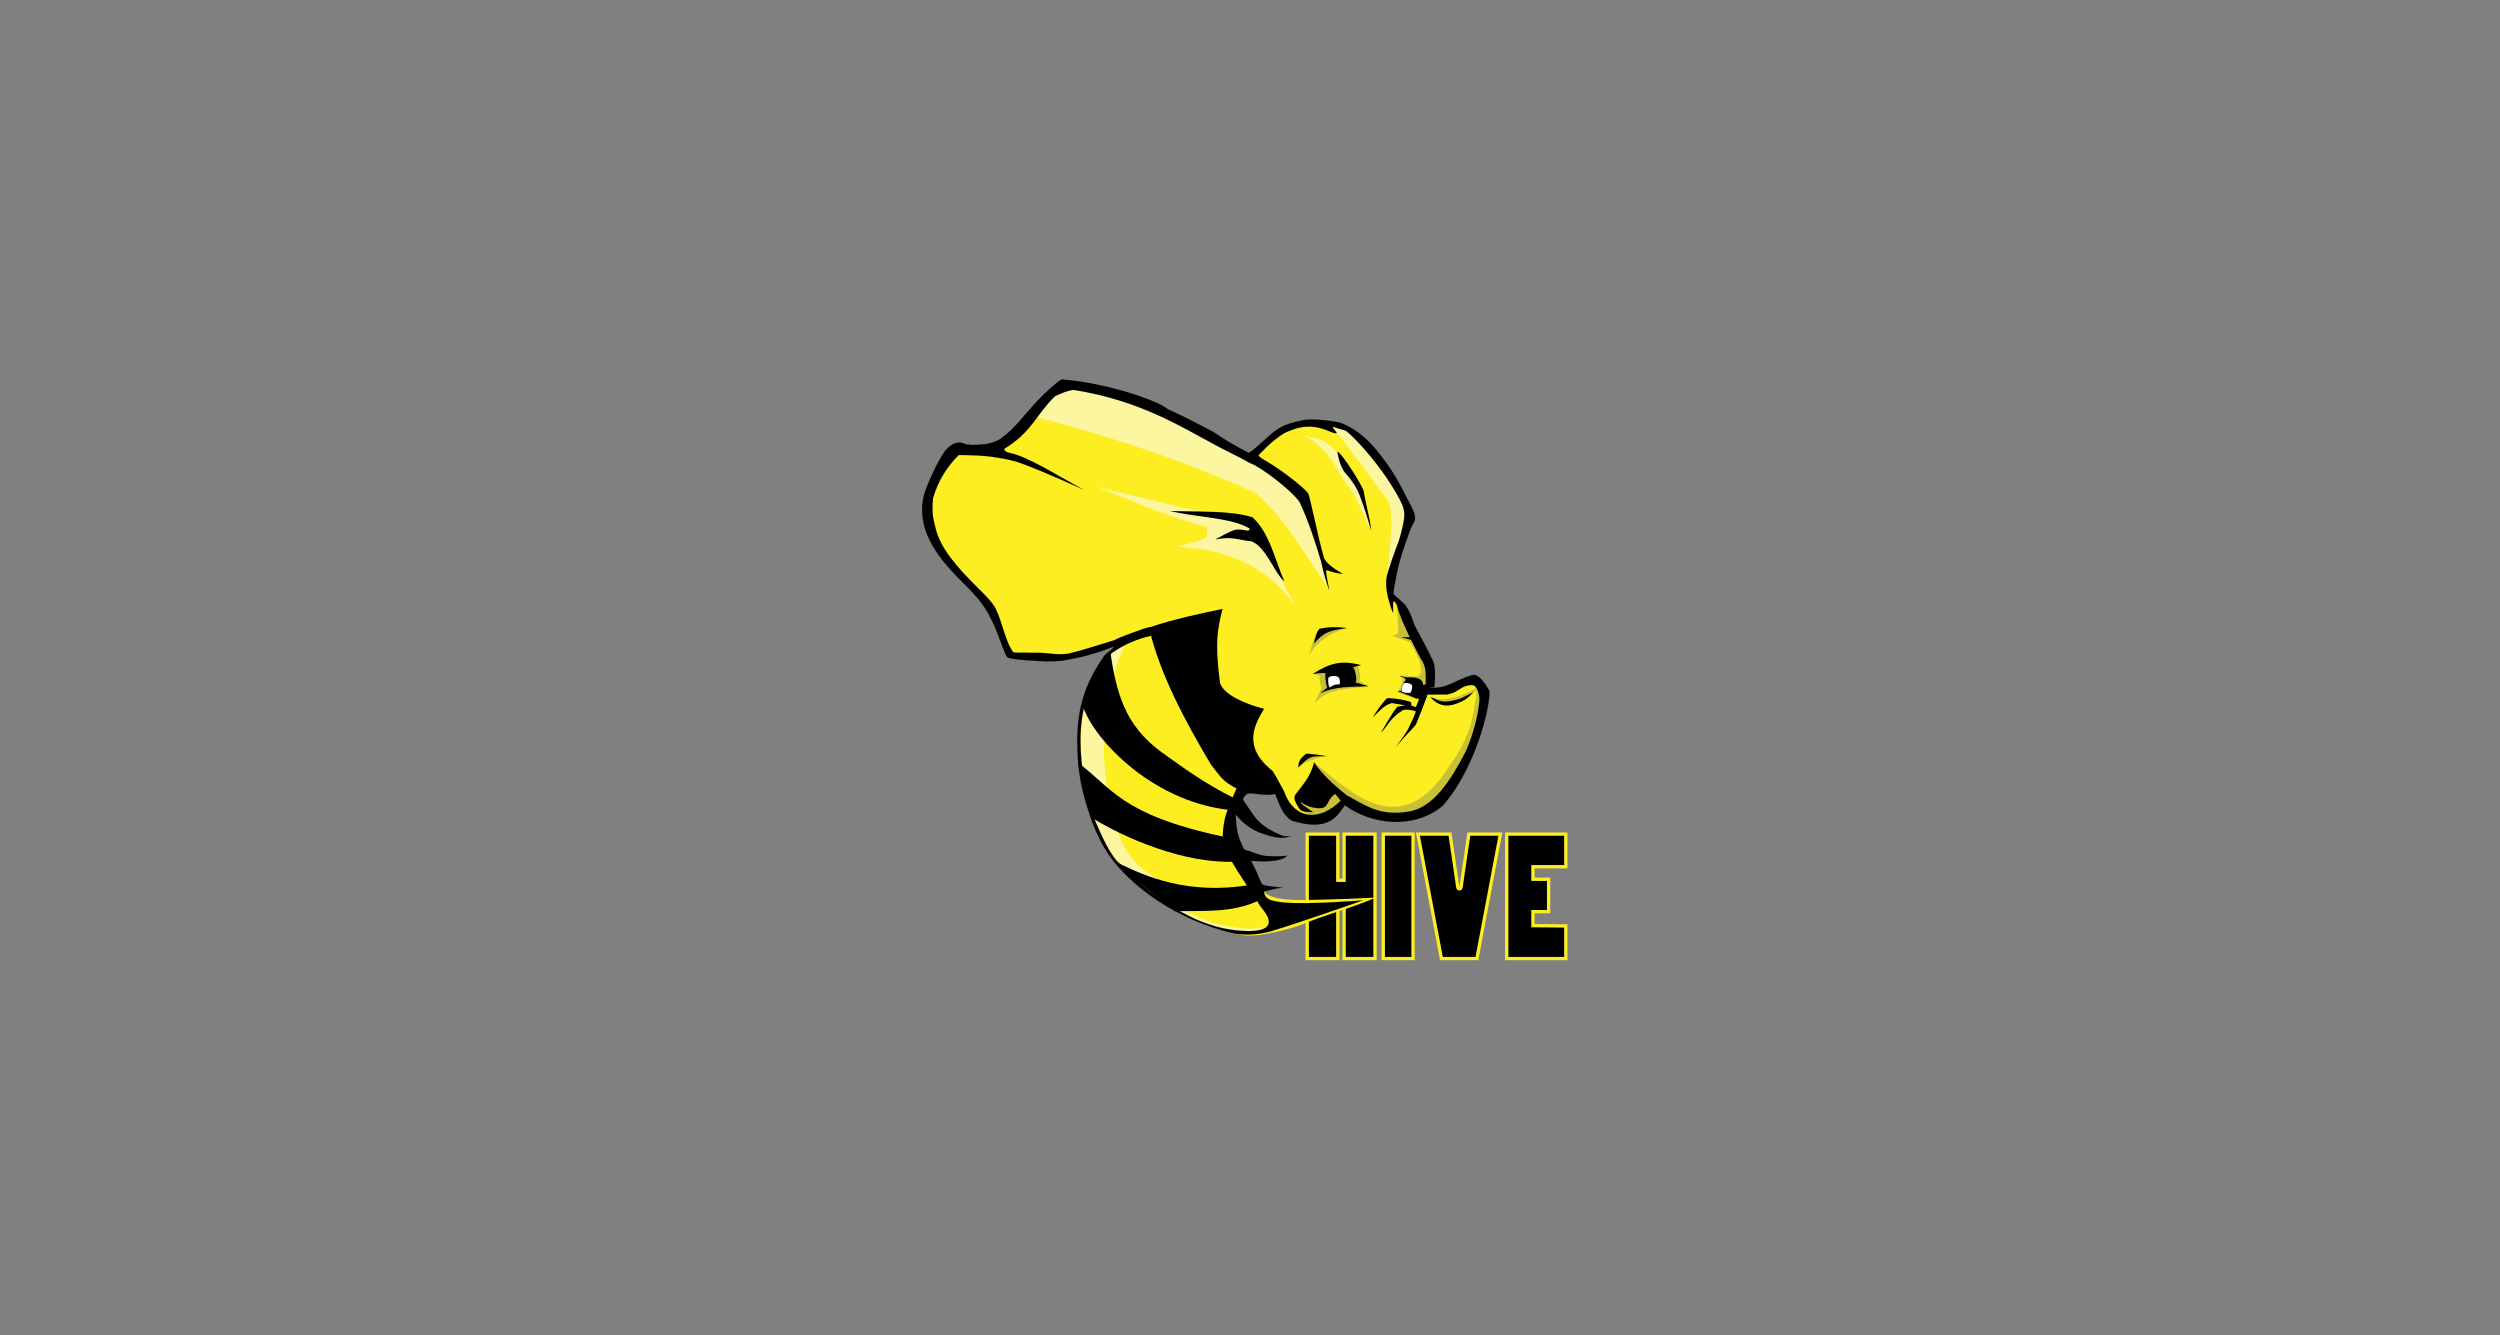 <svg xmlns="http://www.w3.org/2000/svg" width="234" height="125" viewBox="0 0 234 125" fill="none"><rect x="0" y="0" width="234" height="125" fill="#808080" stroke="none"/><g clip-path="url(#clip0_1701_14952)"><path fill-rule="evenodd" clip-rule="evenodd" d="M122.357 78.072V89.722H125.218V84.368L125.808 84.379V89.723H128.7V78.072H125.808V82.395H125.218V78.072L122.357 78.072Z" fill="black" stroke="#FDEE21" stroke-width="0.31"></path><path fill-rule="evenodd" clip-rule="evenodd" d="M132.26 78.072H129.474V89.722H132.26V78.072Z" fill="black" stroke="#FDEE21" stroke-width="0.31"></path><path fill-rule="evenodd" clip-rule="evenodd" d="M132.716 78.072L134.917 89.723H138.238L140.439 78.072H137.482L136.753 83.057C136.692 83.248 136.487 83.248 136.45 83.057L135.722 78.072L132.716 78.072Z" fill="black" stroke="#FDEE21" stroke-width="0.31"></path><path fill-rule="evenodd" clip-rule="evenodd" d="M146.56 78.072H141.03V89.722H146.56V86.668L143.485 86.641L143.485 85.332H144.95V82.299H143.485L143.485 81.127H146.56V78.072Z" fill="black" stroke="#FDEE21" stroke-width="0.31"></path><path fill-rule="evenodd" clip-rule="evenodd" d="M116.698 42.741C116.232 41.465 100.21 35.236 100.005 35.92C97.063 36.687 95.866 40.078 93.842 42.226L89.348 41.968C87.368 44.514 86.329 47.115 87.037 49.819C89.574 53.257 92.52 56.182 94.356 60.501C94.501 62.536 103.165 60.714 105.022 60.311C102.485 62.127 100.276 64.942 101.225 73.048C102.092 76.855 102.685 81.106 110.372 85.411C111.384 85.978 113.477 86.632 114.772 87.109C116.01 87.677 117.458 87.91 121.542 86.661C123.906 85.642 126.458 85.028 128.771 84.012L125.991 84.142C122.162 84.226 119.207 84.511 118.295 83.442L114.772 77.359L116.826 73.37C119.669 73.661 120.612 75.967 123.118 76.845L126.071 74.657C134.649 79.72 138.062 71.448 139.04 65.005C138.936 62.383 133.364 65.827 133.702 64.601C133.833 61.783 131.536 58.097 130.052 55.224L131.769 48.578C132.549 47.884 128.161 40.491 124.579 39.569C121.436 38.761 116.698 42.741 116.698 42.741L116.698 42.741Z" fill="#FDEE21"></path><path fill-rule="evenodd" clip-rule="evenodd" d="M130.79 56.865C130.821 57.579 130.817 58.447 130.886 58.988C130.875 59.401 130.565 59.416 130.309 59.503L131.978 60.114C132.309 60.672 132.576 61.23 132.845 61.787C133.157 63.159 132.924 63.199 132.716 63.3C132.11 63.306 131.506 63.307 130.943 63.187C131.195 63.32 131.251 63.417 131.277 63.588C131.327 63.903 131.124 64.333 130.79 64.747C131.284 65.021 132.184 65.289 132.853 65.544L133.615 63.847C133.27 61.353 132.223 59.055 130.79 56.865Z" fill="#C8C037"></path><path fill-rule="evenodd" clip-rule="evenodd" d="M133.905 65.228C134.831 65.613 136.11 65.5 137.883 64.586C138.147 64.399 138.393 64.511 137.921 64.819C135.595 66.906 134.482 65.862 133.905 65.228Z" fill="#C8C037"></path><path fill-rule="evenodd" clip-rule="evenodd" d="M138.06 64.313C138.336 64.84 138.169 65.268 138.077 65.713C137.789 67.975 137.084 69.764 135.701 71.633C131.202 78.866 126.659 74.34 123.037 71.394L121.539 75.148C121.46 75.477 121.129 75.733 123.469 76.763L125.852 75.08C134.942 81.996 141.383 65.399 138.06 64.313L138.06 64.313Z" fill="#C8C037"></path><path fill-rule="evenodd" clip-rule="evenodd" d="M124.134 70.777C123.521 70.821 121.696 71.441 121.614 71.801L122.454 70.55L124.134 70.777Z" fill="#C8C037"></path><path fill-rule="evenodd" clip-rule="evenodd" d="M122.941 63.106C123.054 63.106 123.593 63.251 123.535 63.219C123.453 63.173 123.526 63.975 123.696 64.393L123.038 65.825C124.298 64.371 126.291 64.468 128.142 64.281L127.259 63.734C127.412 63.222 127.232 62.818 127.147 62.383L122.941 63.106Z" fill="#C8C037"></path><path fill-rule="evenodd" clip-rule="evenodd" d="M126.039 58.795C124.686 59.21 123.392 59.887 122.522 61.331C123.186 58.951 123.321 59.042 123.535 58.924C124.462 58.509 125.222 58.768 126.039 58.795Z" fill="#C8C037"></path><path fill-rule="evenodd" clip-rule="evenodd" d="M118.815 86.69C117.18 88.495 113.531 86.554 110.501 85.564C102.801 80.668 101.297 76.058 101.192 71.537C100.796 65.059 102.785 61.295 105.301 60.404C103.636 63.614 102.86 69.376 103.632 73.66C104.255 76.044 104.268 80.064 108.256 82.216C110.209 83.315 109.68 84.171 111 85.201C112.448 86.329 116.483 87.402 118.815 86.69L118.815 86.69Z" fill="#FCF6A0"></path><path fill-rule="evenodd" clip-rule="evenodd" d="M121.259 56.755C118.491 52.829 114.596 51.355 110.205 51.194C111.085 50.907 111.965 50.758 112.845 50.334C113.061 50.107 112.99 49.709 112.91 49.304C108.683 48.2 106.015 46.836 102.638 45.572L111.754 47.76C117.911 47.993 117.382 49.514 121.26 56.756L121.259 56.755Z" fill="#FCF6A0"></path><path fill-rule="evenodd" clip-rule="evenodd" d="M124.223 54.862C122.177 51.941 120.192 48.396 117.499 46.142C110.996 43.207 104.563 41.027 97.024 39.043L99.43 35.949C107.43 37.775 114.944 40.831 121.675 45.868C122.814 48.748 123.573 51.631 124.223 54.862L124.223 54.862Z" fill="#FCF6A0"></path><path fill-rule="evenodd" clip-rule="evenodd" d="M128.349 49.701C128.349 49.701 127.202 47.127 126.643 46.144C125.348 44.709 124.693 42.033 122.039 40.773C122.878 40.999 123.453 40.729 125.166 42.282L127.864 47.401L128.349 49.701Z" fill="#FCF6A0"></path><path fill-rule="evenodd" clip-rule="evenodd" d="M129.774 54.159C130.039 51.929 130.541 48.353 129.965 46.94C128.361 44.788 126.745 42.563 125.129 40.498C124.862 40.249 124.669 39.911 124.458 39.647C126.73 40.236 129.101 41.816 132.299 48.052L129.774 54.159Z" fill="#FCF6A0"></path><path fill-rule="evenodd" clip-rule="evenodd" d="M120.223 54.422C119.318 53.71 118.512 51.191 117.14 50.667C115.871 50.561 115.406 50.162 113.736 50.502C114.342 50.199 114.913 49.81 115.557 49.603C115.993 49.5 116.402 49.614 116.818 49.671C116.92 49.623 116.988 49.562 116.962 49.471C115.282 48.433 111.836 48.418 109.509 47.825C112.209 47.916 115.197 47.766 117.226 48.417C118.858 49.865 119.388 52.592 120.223 54.422Z" fill="black"></path><path fill-rule="evenodd" clip-rule="evenodd" d="M125.171 42.274C125.546 42.308 127.562 45.497 127.656 46.028C127.824 47.188 128.238 48.488 128.349 49.702C128.017 48.538 127.655 47.374 127.202 46.21C127.07 45.889 126.736 45.165 125.806 44.14C125.374 43.417 125.28 42.849 125.171 42.274L125.171 42.274Z" fill="black"></path><path fill-rule="evenodd" clip-rule="evenodd" d="M132.003 59.644H131.141L132.094 59.894L132.003 59.644Z" fill="black"></path><path fill-rule="evenodd" clip-rule="evenodd" d="M126.117 58.782C125.25 58.676 124.36 58.662 123.492 58.852C123.139 59.327 123.114 59.81 122.96 60.257C124.014 59.094 124.433 59.023 126.117 58.782Z" fill="black"></path><path fill-rule="evenodd" clip-rule="evenodd" d="M137.948 64.78C137.465 65.165 137.417 65.528 135.99 65.963C134.949 66.209 134.361 65.791 133.871 65.231C134.614 65.443 134.733 66.004 136.724 65.375L137.948 64.78Z" fill="black"></path><path fill-rule="evenodd" clip-rule="evenodd" d="M133.622 65.021C133.274 65.977 132.9 66.942 132.522 67.836C131.623 68.891 132.006 68.29 130.66 69.928C131.091 69.263 131.651 68.625 131.944 67.933C132.15 67.477 132.407 66.994 132.52 66.589C132.163 66.411 131.433 66.397 131.334 66.461C130.137 67.167 129.921 67.913 129.216 68.641C129.727 67.823 130.164 66.931 130.757 66.195C130.824 66.1 131.263 66.082 131.533 66.025C131.114 65.953 130.338 65.803 130.275 65.809C129.495 65.997 129.057 66.677 128.478 67.129C128.9 66.519 129.289 65.883 129.826 65.359C129.879 65.297 131.329 65.424 132.081 65.724L132.095 66.023L132.522 66.195L132.843 65.391L133.622 65.021Z" fill="black"></path><path fill-rule="evenodd" clip-rule="evenodd" d="M124.153 70.78C123.96 70.715 122.259 70.496 122.259 70.547C121.606 71.012 121.507 71.457 121.521 71.842C122.607 70.773 122.567 70.77 124.153 70.78Z" fill="black"></path><path fill-rule="evenodd" clip-rule="evenodd" d="M122.86 63.091C122.86 63.091 124.088 62.912 124.064 63.027C123.975 63.453 124.214 64.491 124.241 64.346L123.551 64.909C124.996 64.182 126.518 64.328 128.061 64.217C128.061 64.217 126.761 63.858 126.841 63.847C127.131 63.806 126.764 62.492 126.664 62.464C126.911 62.38 127.153 62.317 127.403 62.255C125.545 61.768 124.47 62.055 122.86 63.091L122.86 63.091Z" fill="black"></path><path fill-rule="evenodd" clip-rule="evenodd" d="M133.485 64.007L133.212 64.144C133.174 63.345 132.315 63.404 131.591 63.396L130.997 63.251C131.178 63.419 131.736 63.405 131.511 63.766C131.321 63.867 131.234 64.302 131.126 64.667L130.805 64.683C131.372 64.905 131.898 65.099 132.522 65.359L132.891 65.415L133.774 64.941L133.485 64.007Z" fill="black"></path><path fill-rule="evenodd" clip-rule="evenodd" d="M125.349 63.469C125.211 63.195 124.515 63.234 124.366 63.411C124.244 63.555 124.358 64.477 124.514 64.321C124.74 64.123 125.035 64.04 125.389 64.056C125.434 63.885 125.418 63.702 125.349 63.469Z" fill="white"></path><path fill-rule="evenodd" clip-rule="evenodd" d="M132.016 64.842C132.081 64.794 132.22 64.332 132.175 64.194C132.084 63.867 131.437 63.936 131.437 63.936C131.279 64.029 131.141 64.538 131.199 64.706C131.226 64.848 131.912 64.893 132.016 64.842Z" fill="white"></path><path fill-rule="evenodd" clip-rule="evenodd" d="M104.372 80.793L104.78 80.833C107.201 82.022 111.187 83.784 116.958 82.837L117.863 84.262C115.322 85.497 112.588 85.213 110.027 85.299L104.372 80.793Z" fill="black"></path><path fill-rule="evenodd" clip-rule="evenodd" d="M100.896 71.397L102.109 76.488C105.356 78.517 110.902 80.842 115.524 80.654L114.503 78.31C104.853 76.261 104.037 73.67 100.897 71.397L100.896 71.397Z" fill="black"></path><path fill-rule="evenodd" clip-rule="evenodd" d="M103.914 60.969C104.507 64.914 105.298 67.905 108.729 70.41C110.831 71.923 112.918 73.428 115.457 74.671C115.457 74.671 115.234 75.829 115.048 75.808C107.494 74.969 101.963 68.705 101.293 65.844C101.942 63.649 102.873 62.279 103.914 60.969H103.914Z" fill="black"></path><path fill-rule="evenodd" clip-rule="evenodd" d="M107.544 58.734C108.551 63.106 110.951 67.535 113.337 71.552C114.212 72.662 114.44 73.152 115.788 73.827C117.61 74.404 118.899 74.257 120.221 74.17C119.859 73.499 119.537 72.798 119.121 72.168C116.159 69.826 117.528 67.694 118.315 66.344C116.668 65.928 114.486 65.044 114.186 63.88C113.702 60.119 113.948 58.925 114.432 56.993C112.202 57.463 109.942 57.929 107.544 58.734L107.544 58.734Z" fill="black"></path><path fill-rule="evenodd" clip-rule="evenodd" d="M99.365 35.51C98.632 35.988 97.926 36.673 97.167 37.451C95.908 38.754 95.071 40.026 93.789 40.968C93.532 41.19 92.813 41.545 91.909 41.598C91.483 41.62 91.205 41.69 90.422 41.592C89.732 41.218 89.076 41.461 88.436 42.227C87.734 43.236 86.845 45.153 86.475 46.359C85.714 49.437 87.656 51.972 89.519 53.926C91.176 55.545 92.131 56.556 92.811 58.041C93.326 59.003 93.708 60.324 94.121 61.25C94.27 61.544 94.239 61.542 94.64 61.631C95.506 61.816 96.707 61.817 97.777 61.909C98.239 61.915 98.875 61.898 99.477 61.836C100.306 61.679 101.281 61.525 102.098 61.243C102.896 61.046 103.607 60.774 104.248 60.523C104.165 60.804 103.555 61.074 103.326 61.43C101.153 64.54 100.557 67.308 100.936 71.676C101.15 73.611 101.594 75.216 102.264 77.052C102.571 77.892 103.224 79.223 103.849 80.107C105.709 82.735 109.871 86.11 115.663 87.41C116.674 87.548 117.821 87.474 118.9 87.187C121.759 86.32 127.586 84.27 127.586 84.27C127.586 84.27 122.413 84.698 120.045 84.464C119.496 84.378 118.892 84.349 118.51 83.975C118.446 83.893 118.213 83.424 118.363 83.42C118.568 83.414 119.157 83.169 120.066 83.088C118.125 82.879 118.153 82.882 118.011 82.528C117.791 81.98 117.454 81.229 117.107 80.573C117.959 80.645 119.848 80.751 120.489 80.09C120.489 80.09 119.371 80.219 118.384 80.103C118.051 80.064 117.484 79.861 117.314 79.799C116.871 79.626 116.506 79.573 116.42 79.46C116.267 79.068 116.162 78.936 115.976 78.412C115.725 77.716 115.705 76.941 115.657 76.232C116.303 77.028 117.126 77.698 118.216 78.04C118.23 78.011 119.629 78.649 120.646 78.321L120.857 78.253C120.857 78.272 120.183 78.312 119.936 78.19C117.869 77.311 117.558 76.542 117.224 76.16L116.331 74.823C116.603 74.281 116.756 74.261 117.116 74.256C118.204 74.377 118.677 74.47 119.339 74.31C119.787 75.231 119.908 76.157 120.926 76.827C124.319 77.834 125.056 76.528 125.878 75.374C128.32 77.165 132.294 77.718 135.054 75.405C138.563 71.344 139.674 64.943 139.363 64.578C138.925 63.834 138.35 63.067 137.856 63.173C136.096 63.654 135.448 64.546 133.704 64.343C133.912 64.331 134.261 64.325 134.263 64.306C134.398 62.829 134.253 62.115 134.188 61.992C133.659 60.825 132.964 59.597 132.479 58.676C132.355 58.486 131.988 57.035 131.373 56.462C131.11 56.237 130.465 55.644 130.465 55.644L130.41 56.275C130.41 56.275 130.662 56.313 130.758 56.704C131.122 58.185 132.975 61.687 133.111 61.855C133.767 62.914 133.177 64.235 133.677 64.976C133.725 65.07 134.695 64.967 135.447 65.014C136.684 64.748 136.632 64.203 137.7 64.121C138.42 64.065 138.492 65.417 138.482 65.522C138.348 67.014 137.894 68.749 137.2 70.334C135.755 73.117 134.137 75.617 131.843 75.966C129.044 76.455 127.59 75.231 126.073 74.452L125.492 74.947C123.521 76.91 121.18 76.736 120.222 74.171C119.745 73.175 119.124 72.566 118.592 71.712L115.772 73.743C115.537 74.225 115.248 74.984 114.898 75.832C114.654 76.422 114.449 77.435 114.463 78.276C114.101 78.892 115.715 81.39 116.735 82.909C117.036 83.358 117.597 84.141 117.616 84.19C117.818 84.714 118.261 85.177 118.288 85.234C120.181 87.703 115.9 87.135 115.016 86.985C113.271 86.707 111.565 85.979 109.961 85.004C109.868 84.948 109.775 84.89 109.683 84.832C107.777 83.632 106.023 82.097 104.532 80.578C103.643 79.571 102.796 77.507 102.171 76.044C101.234 72.527 99.889 66.43 103.532 61.809C103.763 61.545 104.012 61.105 104.225 61.019C105.307 60.286 106.482 59.787 107.746 59.51L107.619 58.691C106.988 58.834 104.862 59.612 104.261 59.937C102.894 60.333 101.761 60.747 100.019 61.183C99.453 61.252 98.896 61.254 98.353 61.18C97.1 61.01 94.964 61.162 94.828 61.035C93.979 59.852 93.747 57.732 92.973 56.598L92.964 56.586L92.954 56.575C92.503 55.969 91.977 55.474 91.459 54.959C89.604 53.116 88.016 51.334 87.571 49.446C87.46 48.888 87.172 48.31 87.325 46.661L87.328 46.653L87.33 46.645C87.776 45.103 88.503 43.847 89.735 42.588C91.017 42.608 92.287 42.636 93.275 42.825C93.729 42.901 94.672 43.025 95.647 43.388C98.113 44.306 101.372 45.817 101.372 45.817C98.925 44.473 96.191 42.729 94.463 42.377C94.206 42.34 94.049 42.223 93.972 42.018C96.57 40.492 97.045 38.695 98.754 37.083C99.534 36.744 99.839 36.57 100.502 36.498C106.638 37.468 110.501 39.912 113.557 41.546C114.797 42.221 115.924 42.731 117.001 43.345C117.945 43.656 120.793 45.806 121.627 46.965C122.474 48.753 123.092 50.684 123.656 52.548C124.06 54.443 124.415 55.212 124.415 55.212C124.415 55.212 124.071 53.627 124.128 53.342C124.485 53.475 125.327 53.738 125.676 53.697C125.676 53.697 124.117 52.891 123.912 52.178C123.256 49.892 122.599 46.333 122.421 46.147C121.921 45.518 119.837 43.923 118.558 43.185C118.075 42.906 117.813 42.733 117.793 42.61C118.201 42.197 118.706 41.652 119.158 41.305C119.592 40.972 119.986 40.597 120.591 40.373C123.247 39.177 124.765 40.833 125.126 40.498C125.126 40.498 124.554 39.843 124.808 39.951C125.068 40.092 125.915 40.258 126.008 40.344C126.976 41.101 129.507 43.869 131.032 46.789C131.398 47.504 131.547 47.975 131.377 48.836C131.207 49.698 131.075 50.172 130.889 50.748C130.721 51.133 129.772 53.768 129.775 54.122C129.584 55.568 130.395 57.378 130.395 57.378C130.403 56.887 130.365 56.625 130.41 56.273L130.464 55.646C130.464 55.646 130.43 55.479 130.436 55.412C130.477 54.978 130.584 54.613 130.615 54.364C130.92 52.476 131.45 51.117 132.051 49.46C132.23 49.042 132.464 48.809 132.452 48.491C132.462 47.926 131.956 47.168 131.591 46.427C131.222 45.679 130.782 44.844 130.204 43.965C128.886 42.069 127.762 40.586 125.704 39.658C125.129 39.405 122.863 39.158 122.081 39.305C121.132 39.503 120.316 39.698 119.665 40.115C118.641 40.77 117.836 41.785 116.893 42.384C114.805 41.34 113.797 40.558 113.609 40.451C112.368 39.786 110.879 39.014 109.276 38.282C108.507 37.566 103.735 35.852 99.366 35.51L99.365 35.51ZM126.072 74.451C124.785 73.445 123.702 72.409 122.988 71.343C122.755 72.597 121.909 73.49 121.255 74.369C121.125 74.575 121.031 74.856 121.672 75.751C121.845 75.989 122.47 76.03 122.892 76.008C122.463 75.684 121.809 75.341 121.704 75.043C122.459 75.557 123.159 75.705 123.791 75.622C123.935 75.606 124.115 75.453 124.253 75.217C124.535 74.612 124.756 74.466 124.978 74.303L125.492 74.947L126.072 74.451Z" fill="black" stroke="black" stroke-width="0.007"></path></g><defs><clipPath id="clip0_1701_14952"><rect width="60.412" height="54.371" fill="white" transform="translate(86.304 35.506)"></rect></clipPath></defs></svg>